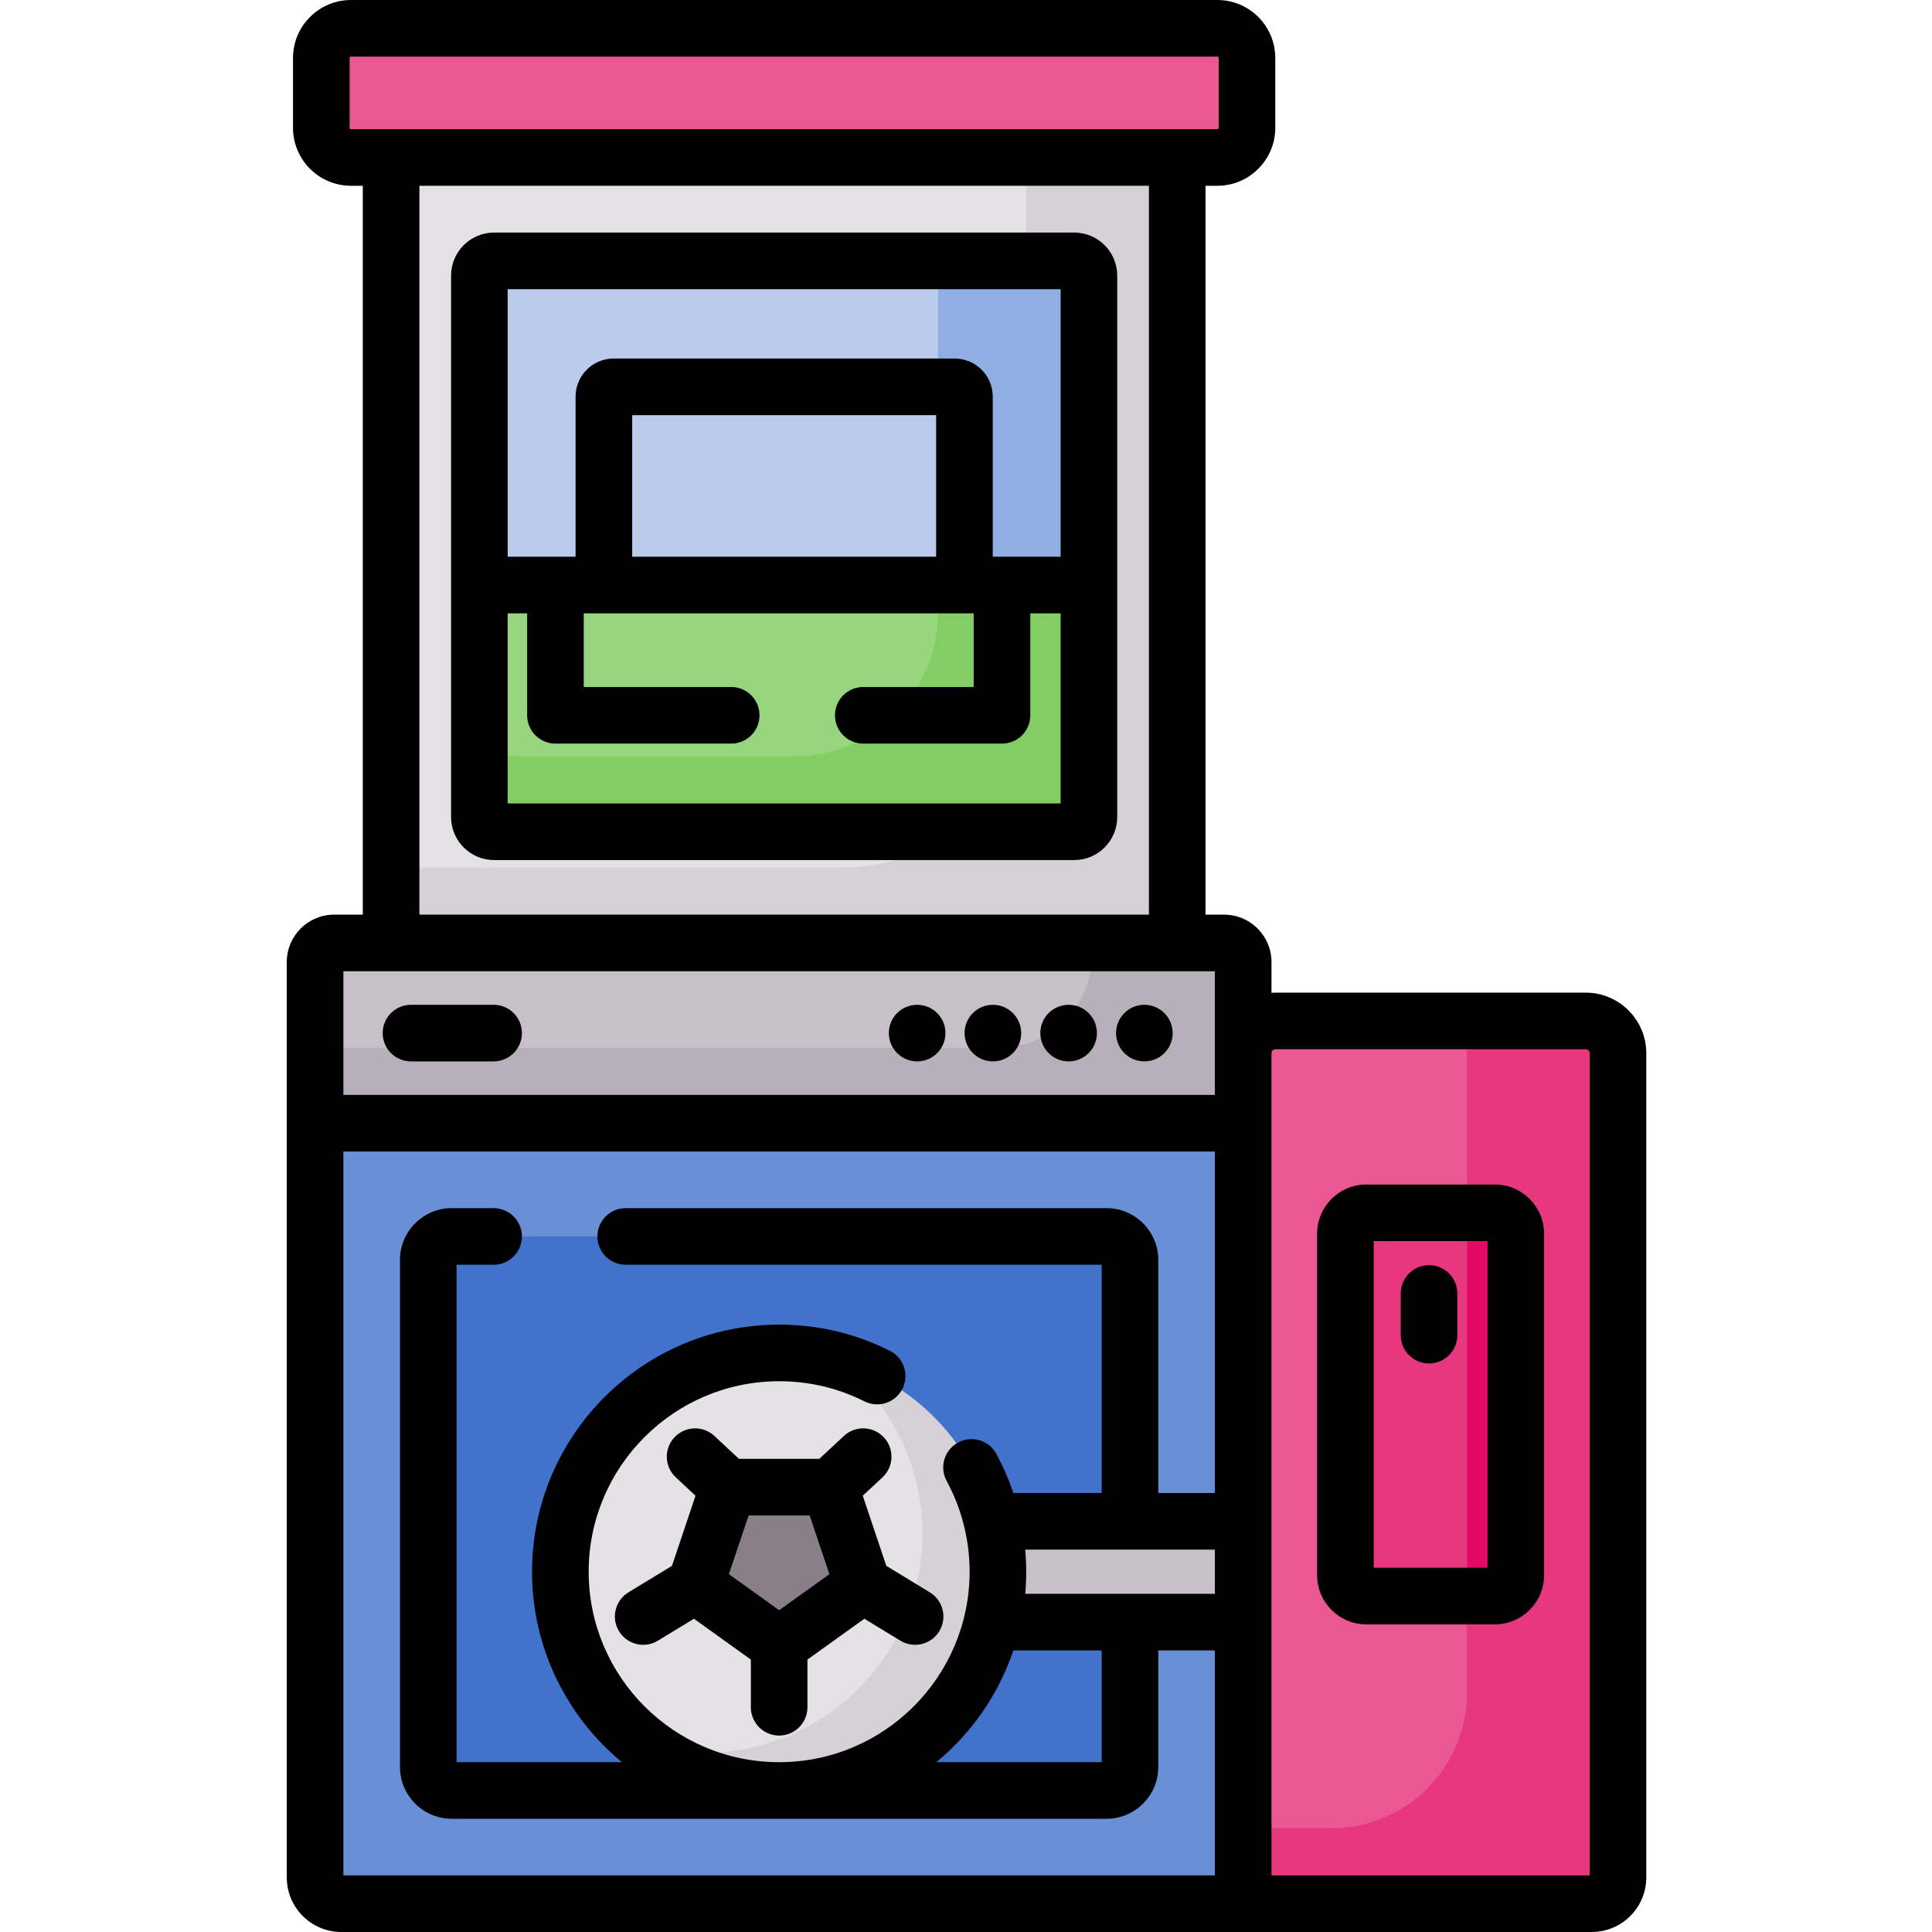 <svg xmlns="http://www.w3.org/2000/svg" height="512pt" viewBox="-76 0 512 512" width="512pt"><path d="m253.461 504.5h-239.004c-3.844 0-6.957-3.113-6.957-6.957v-199.875h245.961zm0 0" fill="#6990d7"></path><path d="m223.461 333.898c0-3.441-2.789-6.23-6.23-6.23h-173.5c-3.441 0-6.23 2.789-6.23 6.23v134.371c0 3.441 2.789 6.23 6.23 6.23h173.5c3.441 0 6.23-2.789 6.23-6.23zm0 0" fill="#4172cc"></path><path d="m188.457 416.523c0 32.02-25.957 57.977-57.977 57.977s-57.977-25.957-57.977-57.977c0-32.023 25.957-57.98 57.977-57.98s57.977 25.957 57.977 57.98zm0 0" fill="#e5e2e6"></path><path d="m145.898 360.617c13.723 10.602 22.559 27.223 22.559 45.906 0 32.02-25.957 57.977-57.977 57.977-5.34 0-10.508-.723-15.418-2.074 9.797 7.57 22.082 12.074 35.418 12.074 32.02 0 57.977-25.957 57.977-57.977 0-26.684-18.023-49.156-42.559-55.906zm0 0" fill="#d6d1d7"></path><path d="m130.48 435.953 22.191-15.918-8.703-25.922h-26.977l-8.707 25.922zm0 0" fill="#887f89"></path><path d="m345.828 504.5h-92.367v-225.383c0-4.723 3.828-8.551 8.555-8.551h82.215c4.727 0 8.555 3.828 8.555 8.551v218.426c0 3.844-3.113 6.957-6.957 6.957zm0 0" fill="#eb5793"></path><path d="m344.23 270.562h-31.445v177.941c0 19.879-16.117 35.996-35.996 35.996h-23.328v20h92.367c3.844 0 6.957-3.113 6.957-6.957v-218.426c0-4.723-3.828-8.555-8.555-8.555zm0 0" fill="#e7387f"></path><path d="m320.172 422.973h-34.098c-3.051 0-5.523-2.473-5.523-5.523v-90.508c0-3.051 2.473-5.527 5.523-5.527h34.098c3.051 0 5.527 2.477 5.527 5.527v90.508c-.004 3.051-2.477 5.523-5.527 5.523zm0 0" fill="#e7387f"></path><path d="m312.785 422.973h7.387c3.051 0 5.527-2.473 5.527-5.523v-90.508c0-3.051-2.477-5.527-5.527-5.527h-7.387zm0 0" fill="#e20a62"></path><path d="m186.895 403.164c1.012 4.293 1.562 8.758 1.562 13.359 0 4.598-.551 9.066-1.562 13.355h66.566v-26.715zm0 0" fill="#c7c0c8"></path><path d="m248.41 249.891h-235.859c-2.789 0-5.051 2.262-5.051 5.051v42.73h245.961v-42.73c0-2.789-2.262-5.051-5.051-5.051zm0 0" fill="#c7c0c8"></path><path d="m248.41 249.891h-34.949v3.059c0 13.652-11.07 24.719-24.723 24.719h-181.238v20h245.961v-42.727c0-2.789-2.262-5.051-5.051-5.051zm0 0" fill="#b7afb9"></path><path d="m27.645 41.734h208.332v208.156h-208.332zm0 0" fill="#e5e2e6"></path><path d="m195.977 41.734v139.691c0 26.766-21.699 48.465-48.469 48.465h-119.863v20h208.332v-208.156zm0 0" fill="#d6d1d7"></path><path d="m254.469 33.875v-18.516c0-4.34-3.52-7.859-7.859-7.859h-229.598c-4.34 0-7.859 3.52-7.859 7.859v18.516c0 4.34 3.52 7.859 7.859 7.859h229.598c4.34 0 7.859-3.52 7.859-7.859zm0 0" fill="#eb5793"></path><path d="m208.676 69.133h-153.73c-2.156 0-3.906 1.746-3.906 3.902v143.488c0 2.156 1.75 3.902 3.906 3.902h153.73c2.152 0 3.902-1.746 3.902-3.902v-143.488c0-2.156-1.75-3.902-3.902-3.902zm0 0" fill="#bacbec"></path><path d="m208.676 69.133h-36.098v93.34c0 20.961-16.992 37.953-37.957 37.953h-83.582v16.098c0 2.156 1.75 3.902 3.906 3.902h153.73c2.152 0 3.902-1.746 3.902-3.902v-143.488c0-2.156-1.75-3.902-3.902-3.902zm0 0" fill="#91aee2"></path><path d="m51.039 155.039v61.484c0 2.156 1.75 3.902 3.906 3.902h153.73c2.152 0 3.902-1.746 3.902-3.902v-61.484zm0 0" fill="#97d57e"></path><path d="m212.578 155.039h-40v7.434c0 20.961-16.992 37.953-37.957 37.953h-83.582v16.098c0 2.156 1.75 3.902 3.906 3.902h153.73c2.152 0 3.902-1.746 3.902-3.902zm0 0" fill="#82cd64"></path><path d="m152.641 396.383 5.219-4.863c3.031-2.82 3.199-7.566.379-10.598-2.824-3.031-7.57-3.199-10.602-.379l-6.516 6.07h-21.281l-6.52-6.07c-3.027-2.82-7.773-2.652-10.598.379-2.824 3.027-2.656 7.773.375 10.598l5.219 4.863-6.242 18.586-11.523 7.016c-3.539 2.152-4.664 6.766-2.512 10.305 2.152 3.539 6.77 4.66 10.309 2.508l9.551-5.812 15.082 10.82v12.637c0 4.141 3.355 7.5 7.5 7.5 4.141 0 7.5-3.359 7.5-7.5v-12.637l15.078-10.82 9.555 5.812c3.543 2.156 8.156 1.023 10.305-2.508 2.152-3.539 1.031-8.152-2.508-10.305l-11.527-7.016zm-22.16 30.344-13.32-9.555 5.227-15.559h16.188l5.223 15.559zm0 0"></path><path d="m344.23 263.062h-82.215c-.355 0-.707.012-1.055.035v-8.156c0-6.922-5.633-12.551-12.551-12.551h-4.938v-193.156h3.137c8.465 0 15.355-6.891 15.355-15.359v-18.516c0-8.469-6.887-15.359-15.355-15.359h-229.598c-8.469 0-15.359 6.891-15.359 15.359v18.516c0 8.469 6.891 15.359 15.359 15.359h3.133v193.156h-7.594c-6.922 0-12.551 5.629-12.551 12.551v242.602c0 7.973 6.484 14.457 14.457 14.457h331.371c7.973 0 14.457-6.484 14.457-14.457v-218.426c0-8.852-7.199-16.055-16.055-16.055zm-151.68 174.316h23.41v29.621h-43.82c9.316-7.703 16.473-17.93 20.41-29.621zm3.148-15c.172-1.93.258-3.883.258-5.855 0-1.957-.09-3.914-.262-5.855h50.266v11.711zm-179.047-388.504v-18.516c0-.199.16-.359.359-.359h229.598c.195 0 .355.16.355.359v18.516c0 .199-.16.359-.355.359h-229.598c-.199 0-.359-.16-.359-.359zm18.492 15.359h193.332v193.156h-193.332zm210.816 208.156v32.777h-230.961v-32.777zm-230.961 47.777h230.961v90.496h-15v-61.766c0-7.57-6.16-13.73-13.73-13.73h-127.414c-4.145 0-7.5 3.359-7.5 7.5 0 4.145 3.355 7.5 7.5 7.5h126.145v60.496h-23.406c-1.199-3.57-2.703-7.039-4.504-10.355-1.977-3.637-6.527-4.984-10.168-3.008-3.641 1.977-4.988 6.527-3.012 10.168 3.926 7.227 6.086 15.531 6.086 24.055 0 27.73-22.539 50.477-50.477 50.477-27.832 0-50.477-22.645-50.477-50.477 0-27.836 22.641-50.48 50.477-50.48 7.953 0 15.559 1.797 22.609 5.336 3.703 1.855 8.211.363 10.066-3.34 1.859-3.699.367-8.207-3.336-10.066-9.156-4.598-19.027-6.93-29.34-6.93-36.102 0-65.477 29.375-65.477 65.48 0 20.293 9.277 38.457 23.816 50.477h-43.82v-131.832h9.816c4.141 0 7.5-3.355 7.5-7.5 0-4.141-3.359-7.5-7.5-7.5h-11.086c-7.57 0-13.73 6.16-13.73 13.73v134.371c0 7.57 6.16 13.73 13.73 13.73h173.5c7.57 0 13.73-6.16 13.73-13.73v-30.891h15v59.621h-230.961zm330.285 191.832h-84.324v-217.883c0-.582.473-1.055 1.055-1.055h82.219c.582 0 1.055.473 1.055 1.055v217.883zm0 0"></path><path d="m320.172 313.914h-34.098c-7.184 0-13.023 5.844-13.023 13.027v90.508c0 7.184 5.84 13.023 13.023 13.023h34.098c7.184 0 13.023-5.844 13.023-13.023v-90.508c.004-7.184-5.84-13.027-13.023-13.027zm-1.973 101.559h-30.148v-86.559h30.148zm0 0"></path><path d="m302.707 361.332c4.145 0 7.5-3.355 7.5-7.5v-11.051c0-4.141-3.355-7.5-7.5-7.5s-7.5 3.359-7.5 7.5v11.051c0 4.145 3.359 7.5 7.5 7.5zm0 0"></path><path d="m208.676 61.633h-153.73c-6.289 0-11.406 5.113-11.406 11.402v143.484c0 6.289 5.117 11.406 11.406 11.406h153.73c6.289 0 11.402-5.117 11.402-11.406v-143.484c0-6.289-5.117-11.402-11.402-11.402zm-3.598 15v70.906h-17.992v-42.43c0-5.566-4.527-10.094-10.09-10.094h-90.371c-5.562 0-10.09 4.527-10.09 10.094v42.43h-17.996v-70.906zm-113.543 70.906v-37.52h80.551v37.52zm-32.996 65.387v-50.387h5.164v27.023c0 4.145 3.359 7.5 7.5 7.5h46.574c4.145 0 7.5-3.355 7.5-7.5 0-4.141-3.355-7.5-7.5-7.5h-39.074v-19.523h103.336v19.523h-29.262c-4.141 0-7.5 3.359-7.5 7.5 0 4.145 3.359 7.5 7.5 7.5h36.762c4.145 0 7.5-3.355 7.5-7.5v-27.023h8.039v50.387zm0 0"></path><path d="m174.555 273.781c0 4.141-3.355 7.5-7.5 7.5-4.141 0-7.5-3.359-7.5-7.5 0-4.145 3.359-7.5 7.5-7.5 4.145 0 7.5 3.355 7.5 7.5zm0 0"></path><path d="m194.625 273.781c0 4.141-3.355 7.5-7.5 7.5-4.141 0-7.5-3.359-7.5-7.5 0-4.145 3.359-7.5 7.5-7.5 4.145 0 7.5 3.355 7.5 7.5zm0 0"></path><path d="m214.695 273.781c0 4.141-3.355 7.5-7.5 7.5-4.141 0-7.5-3.359-7.5-7.5 0-4.145 3.359-7.5 7.5-7.5 4.145 0 7.5 3.355 7.5 7.5zm0 0"></path><path d="m234.766 273.781c0 4.141-3.359 7.5-7.5 7.5s-7.5-3.359-7.5-7.5c0-4.145 3.359-7.5 7.5-7.5s7.5 3.355 7.5 7.5zm0 0"></path><path d="m32.914 281.281h21.902c4.141 0 7.5-3.359 7.5-7.5 0-4.145-3.359-7.5-7.5-7.5h-21.902c-4.141 0-7.5 3.355-7.5 7.5 0 4.141 3.359 7.5 7.5 7.5zm0 0"></path></svg>